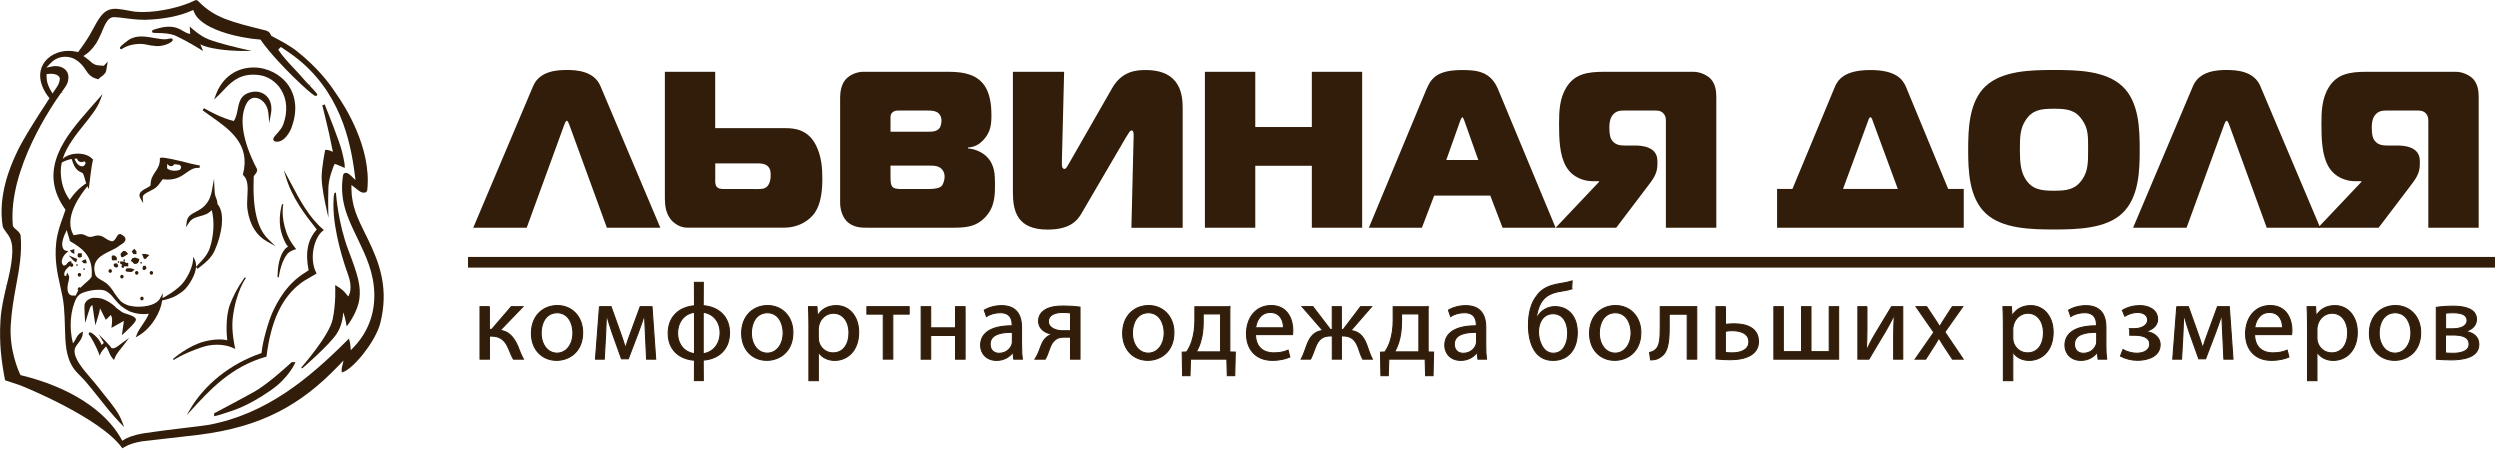 <svg width="469" height="85" viewBox="0 0 469 85" fill="none" xmlns="http://www.w3.org/2000/svg">
<g clip-path="url(#clip0_1_12)">
<path d="M100.02 16.14C101.23 13.3 104.53 13.13 106.33 13.13C108.13 13.13 111.43 13.3 112.64 16.14L123.88 42.72H113.85L106.79 23.37C106.71 23.2 106.54 22.66 106.33 22.66C106.12 22.66 105.95 23.2 105.87 23.37L98.81 42.72H88.78L100.02 16.14Z" fill="#311D09"/>
<path d="M134.17 13.47V24.04H147.29C149 24.04 151.64 24.25 153.14 27.38C154.1 29.39 154.27 31.43 154.27 33.52C154.27 35.61 154.06 38.11 152.89 39.87C152.1 41.04 150.17 42.71 147.04 42.71H128.91C127.66 42.71 126.57 42 125.94 41.29C124.9 40.08 124.73 38.53 124.73 37.2V13.47H134.18H134.17ZM134.17 33.7C134.17 34.12 134.17 34.66 134.42 35C134.76 35.46 135.42 35.46 135.97 35.46H140.86C142.32 35.46 143.07 35.54 143.62 35.21C144.08 34.96 144.58 34.25 144.58 32.87C144.58 32.12 144.5 31.24 143.45 30.82C142.87 30.61 142.16 30.65 141.03 30.65H134.18V33.7H134.17Z" fill="#311D09"/>
<path d="M157.62 18.19C157.62 16.81 158 15.64 158.62 14.93C159.33 14.09 160.67 13.47 161.92 13.47H177.8C179.89 13.47 182.48 13.64 184.15 15.39C185.78 17.06 185.99 19.74 185.99 21.66C185.99 23.25 185.87 24.75 184.53 26.21C183.69 27.13 182.82 27.59 181.6 27.67V27.84C183.11 27.97 184.32 28.64 185.07 29.35C186.61 30.86 186.66 32.73 186.66 34.53C186.66 36.33 186.7 38.75 184.9 40.67C183.02 42.72 180.85 42.72 178.34 42.72H163.05C161.75 42.72 160 42.8 158.7 41.34C157.99 40.51 157.61 39.21 157.61 38.08V18.19H157.62ZM174.08 24.71C174.87 24.71 175.83 24.71 176.33 23.92C176.54 23.54 176.62 22.96 176.62 22.58C176.62 22.04 176.41 21.62 176.16 21.33C175.58 20.74 174.65 20.74 174.03 20.74H168.64C168.18 20.74 167.8 20.74 167.43 21.08C167.01 21.45 167.06 21.87 167.06 22.33V24.71H174.08ZM167.06 33.28C167.06 34.28 167.18 34.78 167.4 35.04C167.77 35.46 168.69 35.46 169.15 35.46H174.16C175.96 35.46 176.5 35.08 176.67 34.87C176.96 34.54 177.21 33.74 177.21 33.16C177.21 32.7 177.08 32.24 176.83 31.91C176.21 31.07 175.2 31.07 174.41 31.07H167.06V33.28Z" fill="#311D09"/>
<path d="M212.25 42.72L212.67 25.55C212.67 25.01 212.67 24.47 212.25 24.47C212 24.47 211.75 24.93 211.16 25.89L202.85 40.1C202.06 41.48 200.59 43.07 196.54 43.07C190.77 43.07 190.02 39.56 190.02 36.05V13.47H199.63L199.21 30.23V30.69C199.21 31.07 199.21 31.69 199.71 31.69C199.96 31.69 200.17 31.32 200.55 30.65L208.62 16.57C210.46 13.31 213.21 13.14 214.93 13.14C221.62 13.14 221.87 17.99 221.87 20.37V42.73H212.26L212.25 42.72Z" fill="#311D09"/>
<path d="M255.54 42.72H246.1V31.1H235.49V42.72H226.04V13.47H235.49V23.83H246.1V13.47H255.54V42.72Z" fill="#311D09"/>
<path d="M267.63 16.69C268.55 14.52 269.8 13.14 274.32 13.14C277.12 13.14 279.63 13.43 281.01 16.69L291.83 42.72H281.88L279.58 36.7H269.05L266.75 42.72H256.8L267.62 16.69H267.63ZM271.31 30.02H277.33L274.7 22.62C274.62 22.41 274.45 21.99 274.33 21.99C274.21 21.99 274.04 22.41 273.95 22.62L271.32 30.02H271.31Z" fill="#311D09"/>
<path d="M312.52 42.72V22.66C312.52 22.24 312.48 21.66 311.98 21.2C311.56 20.78 311.06 20.74 310.52 20.74H304.59C303.88 20.74 303.13 20.82 302.5 21.62C302 22.29 301.91 23.21 301.91 23.92C301.91 25.34 302.16 25.92 302.24 26.05C302.83 27.18 303.91 27.3 304.75 27.3H306.67C307.76 27.3 310.93 27.39 310.93 30.19V30.86C310.93 32.61 310.05 33.7 309.13 34.91L303.2 42.72H291.84L299.99 34.11V33.99H298.74C297.32 33.99 295.02 33.41 293.77 31.19C292.56 29.06 292.48 26.01 292.48 23.25C292.48 20.87 292.56 18.44 293.9 16.31C295.45 13.89 297.74 13.47 300.92 13.47H317.72C318.81 13.47 320.19 14.01 320.94 14.81C321.86 15.81 321.98 17.19 321.98 18.23V42.72H312.54H312.52Z" fill="#311D09"/>
<path d="M344.16 16.44C344.75 14.98 345.96 13.14 350.89 13.14C355.82 13.14 357.03 14.98 357.62 16.44L365.48 35.45H368.4V42.72H333.38V35.45H336.26L344.16 16.44ZM345.75 35.45H356.03L351.35 22.75C351.27 22.5 351.14 22 350.89 22C350.64 22 350.51 22.5 350.43 22.75L345.75 35.45Z" fill="#311D09"/>
<path d="M398.11 16.14C401.29 19.07 401.41 24.16 401.41 28.09C401.41 32.02 401.28 37.07 398.11 40.04C395.02 42.92 389.67 43.05 385.32 43.05C380.97 43.05 375.62 42.92 372.53 40.04C369.35 37.07 369.23 31.93 369.23 28.09C369.23 24.25 369.36 19.06 372.53 16.14C375.66 13.26 380.89 13.13 385.32 13.13C389.75 13.13 394.97 13.25 398.11 16.14ZM380.02 33.65C381.27 35.57 382.94 35.78 385.33 35.78C387.72 35.78 389.34 35.57 390.64 33.65C391.73 32.06 391.73 30.43 391.73 28.09C391.73 25.54 391.77 24.16 390.64 22.53C389.35 20.61 387.8 20.4 385.33 20.4C382.86 20.4 381.28 20.61 380.02 22.53C378.98 24.08 378.93 25.67 378.93 28.09C378.93 30.39 379.06 32.18 380.02 33.65Z" fill="#311D09"/>
<path d="M411.41 16.14C412.62 13.3 415.92 13.13 417.72 13.13C419.52 13.13 422.82 13.3 424.03 16.14L435.27 42.72H425.24L418.18 23.37C418.1 23.2 417.93 22.66 417.72 22.66C417.51 22.66 417.34 23.2 417.26 23.37L410.2 42.72H400.17L411.41 16.14Z" fill="#311D09"/>
<path d="M455.55 42.72V22.66C455.55 22.24 455.51 21.66 455.01 21.2C454.59 20.78 454.09 20.74 453.55 20.74H447.62C446.91 20.74 446.16 20.82 445.53 21.62C445.03 22.29 444.94 23.21 444.94 23.92C444.94 25.34 445.19 25.92 445.27 26.05C445.86 27.18 446.94 27.3 447.78 27.3H449.7C450.79 27.3 453.96 27.39 453.96 30.19V30.86C453.96 32.61 453.08 33.7 452.16 34.91L446.23 42.72H434.86L443.01 34.11V33.99H441.76C440.34 33.99 438.04 33.41 436.79 31.19C435.58 29.06 435.5 26.01 435.5 23.25C435.5 20.87 435.58 18.44 436.92 16.31C438.46 13.89 440.76 13.47 443.94 13.47H460.74C461.83 13.47 463.21 14.01 463.96 14.81C464.88 15.81 465 17.19 465 18.23V42.72H455.56H455.55Z" fill="#311D09"/>
<path d="M91.81 57.53V61.8H92.24L95.92 57.53H98.1L93.83 61.97C95.42 62.16 96.37 63.21 97.15 64.98C97.41 65.63 97.74 66.59 98.19 67.38H96.32C96.06 66.95 95.73 66.18 95.4 65.37C94.73 63.78 93.81 63.05 92.17 63.05H91.82V67.38H90.05V57.53H91.82H91.81Z" fill="#311D09" stroke="#311D09" stroke-width="0.2"/>
<path d="M109.31 62.37C109.31 66.01 106.77 67.6 104.41 67.6C101.76 67.6 99.69 65.65 99.69 62.53C99.69 59.26 101.87 57.32 104.57 57.32C107.27 57.32 109.31 59.38 109.31 62.37ZM101.52 62.47C101.52 64.63 102.74 66.25 104.49 66.25C106.24 66.25 107.48 64.64 107.48 62.43C107.48 60.76 106.65 58.67 104.53 58.67C102.41 58.67 101.52 60.62 101.52 62.47Z" fill="#311D09" stroke="#311D09" stroke-width="0.2"/>
<path d="M112.44 57.53H114.64L116.41 62.49C116.68 63.22 117.08 64.42 117.31 65.2H117.35C117.57 64.45 118.12 62.9 118.53 61.82L120.1 57.53H122.32L123.01 67.38H121.3L121.08 62.68C121.04 61.6 120.96 60.36 120.92 59.16H120.86C120.6 60.05 120.31 60.83 119.76 62.35L117.87 67.31H116.59L114.84 62.43C114.51 61.51 114.09 60.09 113.84 59.18H113.76C113.72 60.34 113.68 61.64 113.62 62.72L113.36 67.38H111.71L112.46 57.53H112.44Z" fill="#311D09" stroke="#311D09" stroke-width="0.2"/>
<path d="M131.94 52.97L131.92 57.34C134.79 57.56 136.86 59.38 136.86 62.43C136.86 65.66 134.68 67.37 131.92 67.56L131.94 71.4H130.27L130.29 67.58C127.44 67.39 125.35 65.61 125.35 62.53C125.35 59.3 127.53 57.59 130.29 57.36L130.27 52.96H131.94V52.97ZM130.29 58.59C128.32 58.83 127.12 60.46 127.12 62.5C127.12 64.54 128.34 66.1 130.29 66.35V58.6V58.59ZM131.92 66.36C133.89 66.07 135.09 64.45 135.09 62.43C135.09 60.41 133.89 58.85 131.92 58.58V66.35V66.36Z" fill="#311D09" stroke="#311D09" stroke-width="0.2"/>
<path d="M148.75 62.37C148.75 66.01 146.21 67.6 143.85 67.6C141.2 67.6 139.13 65.65 139.13 62.53C139.13 59.26 141.31 57.32 144.01 57.32C146.71 57.32 148.75 59.38 148.75 62.37ZM140.96 62.47C140.96 64.63 142.18 66.25 143.93 66.25C145.68 66.25 146.92 64.64 146.92 62.43C146.92 60.76 146.09 58.67 143.97 58.67C141.85 58.67 140.96 60.62 140.96 62.47Z" fill="#311D09" stroke="#311D09" stroke-width="0.2"/>
<path d="M151.75 60.75C151.75 59.49 151.71 58.47 151.67 57.53H153.26L153.36 59.22H153.4C154.11 58.02 155.29 57.33 156.9 57.33C159.3 57.33 161.09 59.34 161.09 62.32C161.09 65.86 158.91 67.61 156.59 67.61C155.29 67.61 154.15 67.04 153.56 66.06H153.52V71.41H151.75V60.75ZM153.52 63.37C153.52 63.64 153.54 63.88 153.6 64.11C153.92 65.35 155 66.2 156.28 66.2C158.17 66.2 159.27 64.65 159.27 62.4C159.27 60.45 158.23 58.76 156.34 58.76C155.12 58.76 153.96 59.62 153.63 60.96C153.57 61.18 153.51 61.45 153.51 61.67V63.38L153.52 63.37Z" fill="#311D09" stroke="#311D09" stroke-width="0.2"/>
<path d="M170.56 57.53V58.93H167.49V67.37H165.7V58.93H162.63V57.53H170.56Z" fill="#311D09" stroke="#311D09" stroke-width="0.2"/>
<path d="M174.6 57.53V61.5H179.26V57.53H181.05V67.38H179.26V62.93H174.6V67.38H172.81V57.53H174.6Z" fill="#311D09" stroke="#311D09" stroke-width="0.2"/>
<path d="M191.65 65.02C191.65 65.87 191.69 66.71 191.79 67.38H190.18L190.04 66.14H189.98C189.43 66.91 188.37 67.61 186.97 67.61C184.97 67.61 183.96 66.2 183.96 64.78C183.96 62.4 186.08 61.1 189.88 61.12V60.92C189.88 60.12 189.66 58.64 187.64 58.66C186.71 58.66 185.75 58.92 185.06 59.39L184.65 58.19C185.47 57.68 186.67 57.34 187.9 57.34C190.91 57.34 191.64 59.4 191.64 61.35V65.03L191.65 65.02ZM189.92 62.35C187.97 62.31 185.75 62.65 185.75 64.57C185.75 65.75 186.52 66.28 187.42 66.28C188.72 66.28 189.55 65.47 189.84 64.63C189.9 64.43 189.92 64.22 189.92 64.06V62.35Z" fill="#311D09" stroke="#311D09" stroke-width="0.2"/>
<path d="M202.6 67.38H200.83V63.25H199.51C198.76 63.25 198.25 63.46 197.88 63.82C197.13 64.41 196.86 65.61 196.48 66.56C196.36 66.87 196.21 67.13 196.07 67.38H194.16C194.38 67.05 194.59 66.69 194.77 66.26C195.2 65.3 195.44 64.02 196.32 63.29C196.63 63.03 196.99 62.82 197.44 62.72V62.68C196.16 62.54 194.84 61.75 194.84 60.22C194.84 59.2 195.39 58.51 196.14 58.08C196.96 57.59 198.15 57.41 199.46 57.41C200.62 57.41 201.76 57.49 202.61 57.61V67.38H202.6ZM200.83 58.71C200.38 58.65 199.97 58.61 199.34 58.61C198.14 58.61 196.68 58.96 196.68 60.32C196.68 61.58 198.25 62.05 199.3 62.05H200.83V58.71Z" fill="#311D09" stroke="#311D09" stroke-width="0.2"/>
<path d="M220.23 62.37C220.23 66.01 217.69 67.6 215.33 67.6C212.68 67.6 210.61 65.65 210.61 62.53C210.61 59.26 212.79 57.32 215.49 57.32C218.19 57.32 220.23 59.38 220.23 62.37ZM212.44 62.47C212.44 64.63 213.66 66.25 215.41 66.25C217.16 66.25 218.4 64.64 218.4 62.43C218.4 60.76 217.57 58.67 215.45 58.67C213.33 58.67 212.44 60.62 212.44 62.47Z" fill="#311D09" stroke="#311D09" stroke-width="0.2"/>
<path d="M230.72 57.53V66.03L231.74 66.05L231.64 70.48H230.24L230.16 67.37H223.34L223.24 70.48H221.86L221.78 66.07L222.61 66.03C223.04 65.4 223.36 64.73 223.59 64.02C223.98 62.8 224.16 61.48 224.16 60.1V57.54H230.73L230.72 57.53ZM225.72 60.5C225.72 61.82 225.56 63.08 225.21 64.18C225.01 64.85 224.74 65.46 224.44 66.01H228.98V58.89H225.72V60.5Z" fill="#311D09" stroke="#311D09" stroke-width="0.2"/>
<path d="M235.53 62.78C235.57 65.2 237.1 66.2 238.91 66.2C240.19 66.2 240.99 65.98 241.64 65.69L241.97 66.97C241.34 67.26 240.24 67.6 238.68 67.6C235.65 67.6 233.84 65.59 233.84 62.61C233.84 59.63 235.59 57.32 238.46 57.32C241.69 57.32 242.53 60.13 242.53 61.94C242.53 62.31 242.51 62.57 242.47 62.77H235.55L235.53 62.78ZM240.78 61.5C240.8 60.38 240.31 58.61 238.3 58.61C236.47 58.61 235.7 60.26 235.55 61.5H240.78Z" fill="#311D09" stroke="#311D09" stroke-width="0.2"/>
<path d="M246.3 57.53L249.58 61.82H249.93V57.53H251.64V61.82H251.99L255.25 57.53H257.31L253.42 62.01C254.91 62.17 255.78 63.05 256.37 64.61C256.72 65.57 257.04 66.61 257.45 67.38H255.66C255.33 66.79 255.05 65.97 254.77 65.12C254.16 63.51 253.24 63.02 251.96 63.02H251.65V67.37H249.94V63.02H249.63C248.23 63.02 247.39 63.53 246.78 65.13C246.45 65.99 246.19 66.76 245.86 67.37H244.11C244.54 66.58 244.86 65.54 245.21 64.62C245.82 63.04 246.67 62.16 248.16 62L244.27 57.52H246.3V57.53Z" fill="#311D09" stroke="#311D09" stroke-width="0.2"/>
<path d="M267.92 57.53V66.03L268.94 66.05L268.84 70.48H267.44L267.36 67.37H260.54L260.44 70.48H259.06L258.98 66.07L259.81 66.03C260.24 65.4 260.56 64.73 260.79 64.02C261.18 62.8 261.36 61.48 261.36 60.1V57.54H267.93L267.92 57.53ZM262.92 60.5C262.92 61.82 262.76 63.08 262.41 64.18C262.21 64.85 261.94 65.46 261.64 66.01H266.18V58.89H262.93V60.5H262.92Z" fill="#311D09" stroke="#311D09" stroke-width="0.2"/>
<path d="M278.73 65.02C278.73 65.87 278.77 66.71 278.87 67.38H277.26L277.12 66.14H277.06C276.51 66.91 275.45 67.61 274.05 67.61C272.05 67.61 271.04 66.2 271.04 64.78C271.04 62.4 273.16 61.1 276.96 61.12V60.92C276.96 60.12 276.74 58.64 274.72 58.66C273.79 58.66 272.83 58.92 272.14 59.39L271.73 58.19C272.54 57.68 273.75 57.34 274.98 57.34C277.99 57.34 278.73 59.4 278.73 61.35V65.03V65.02ZM277 62.35C275.05 62.31 272.83 62.65 272.83 64.57C272.83 65.75 273.6 66.28 274.5 66.28C275.8 66.28 276.64 65.47 276.92 64.63C276.98 64.43 277 64.22 277 64.06V62.35Z" fill="#311D09" stroke="#311D09" stroke-width="0.2"/>
<path d="M294.87 54.19C294.38 54.37 293.46 54.54 292.81 54.64C291.23 54.88 290.04 55.41 289.29 56.49C288.66 57.37 288.31 58.69 288.21 59.74H288.27C288.92 58.3 290.31 57.52 291.71 57.52C294.13 57.52 295.9 59.25 295.9 62.38C295.9 65.51 294.23 67.61 291.34 67.61C287.88 67.61 286.74 64.28 286.74 61C286.74 58.76 287.21 56.91 288.26 55.55C289.2 54.17 290.56 53.56 292.49 53.23C293.31 53.09 294.26 52.93 294.93 52.7L294.85 54.18L294.87 54.19ZM291.35 58.85C290.29 58.85 289.54 59.4 289.11 60.19C288.78 60.78 288.62 61.49 288.62 62.28C288.62 63.91 289.43 66.27 291.39 66.27C293.35 66.27 294.1 64.34 294.1 62.51C294.1 60.92 293.47 58.85 291.35 58.85Z" fill="#311D09" stroke="#311D09" stroke-width="0.2"/>
<path d="M307.82 62.37C307.82 66.01 305.28 67.6 302.92 67.6C300.27 67.6 298.2 65.65 298.2 62.53C298.2 59.26 300.38 57.32 303.08 57.32C305.78 57.32 307.82 59.38 307.82 62.37ZM300.03 62.47C300.03 64.63 301.25 66.25 303 66.25C304.75 66.25 305.99 64.64 305.99 62.43C305.99 60.76 305.16 58.67 303.04 58.67C300.92 58.67 300.03 60.62 300.03 62.47Z" fill="#311D09" stroke="#311D09" stroke-width="0.2"/>
<path d="M318.31 57.53V67.38H316.52V58.94H313.14V61.46C313.14 64.23 312.88 66.08 311.6 66.91C311.11 67.3 310.56 67.52 309.65 67.52L309.46 66.12C309.81 66.06 310.19 65.91 310.44 65.71C311.36 65.04 311.46 63.65 311.46 61.46V57.53H318.31Z" fill="#311D09" stroke="#311D09" stroke-width="0.2"/>
<path d="M323.7 57.53V60.85C324.13 60.79 324.8 60.75 325.33 60.75C327.55 60.75 329.89 61.46 329.89 64.08C329.89 65.1 329.48 65.81 328.85 66.34C327.77 67.25 326 67.48 324.56 67.48C323.59 67.48 322.67 67.42 321.92 67.34V57.53H323.71H323.7ZM323.68 66.12C324.05 66.18 324.43 66.2 325.02 66.2C326.34 66.2 328.09 65.75 328.09 64.13C328.09 62.42 326.3 62.03 324.96 62.03C324.49 62.03 324.11 62.07 323.68 62.15V66.12Z" fill="#311D09" stroke="#311D09" stroke-width="0.2"/>
<path d="M334.55 57.53V65.97H337.97V57.53H339.74V65.97H343.16V57.53H344.93V67.38H332.78V57.53H334.55Z" fill="#311D09" stroke="#311D09" stroke-width="0.2"/>
<path d="M350.24 57.53V61.68C350.24 63.23 350.2 64.22 350.12 65.63L350.18 65.65C350.79 64.45 351.11 63.76 351.79 62.62L354.86 57.53H356.96V67.38H355.25V63.21C355.25 61.6 355.29 60.77 355.37 59.16H355.33C354.68 60.44 354.27 61.24 353.68 62.23C352.74 63.76 351.64 65.65 350.61 67.38H348.54V57.53H350.25H350.24Z" fill="#311D09" stroke="#311D09" stroke-width="0.2"/>
<path d="M361.44 57.53L362.84 59.65C363.23 60.2 363.53 60.69 363.86 61.24H363.9C364.23 60.67 364.55 60.16 364.9 59.63L366.26 57.53H368.21L364.85 62.29L368.29 67.38H366.28L364.82 65.16C364.43 64.59 364.11 64.04 363.76 63.45H363.72C363.39 64.04 363.07 64.57 362.68 65.16L361.26 67.38H359.29L362.79 62.35L359.45 57.53H361.44Z" fill="#311D09" stroke="#311D09" stroke-width="0.2"/>
<path d="M375.83 60.75C375.83 59.49 375.79 58.47 375.75 57.53H377.34L377.44 59.22H377.48C378.19 58.02 379.37 57.33 380.98 57.33C383.38 57.33 385.17 59.34 385.17 62.32C385.17 65.86 382.99 67.61 380.67 67.61C379.37 67.61 378.23 67.04 377.64 66.06H377.6V71.41H375.83V60.75ZM377.6 63.37C377.6 63.64 377.62 63.88 377.68 64.11C378.01 65.35 379.08 66.2 380.37 66.2C382.26 66.2 383.36 64.65 383.36 62.4C383.36 60.45 382.32 58.76 380.43 58.76C379.21 58.76 378.05 59.62 377.72 60.96C377.66 61.18 377.6 61.45 377.6 61.67V63.38V63.37Z" fill="#311D09" stroke="#311D09" stroke-width="0.2"/>
<path d="M395.07 65.02C395.07 65.87 395.11 66.71 395.21 67.38H393.6L393.46 66.14H393.4C392.85 66.91 391.79 67.61 390.39 67.61C388.39 67.61 387.38 66.2 387.38 64.78C387.38 62.4 389.5 61.1 393.3 61.12V60.92C393.3 60.12 393.08 58.64 391.06 58.66C390.13 58.66 389.17 58.92 388.48 59.39L388.07 58.19C388.89 57.68 390.09 57.34 391.32 57.34C394.33 57.34 395.07 59.4 395.07 61.35V65.03V65.02ZM393.34 62.35C391.39 62.31 389.17 62.65 389.17 64.57C389.17 65.75 389.94 66.28 390.84 66.28C392.14 66.28 392.97 65.47 393.26 64.63C393.32 64.43 393.34 64.22 393.34 64.06V62.35Z" fill="#311D09" stroke="#311D09" stroke-width="0.2"/>
<path d="M399.52 61.66H400.38C401.88 61.66 402.9 60.97 402.9 60.05C402.9 59.13 402.11 58.61 400.99 58.61C400.2 58.61 399.3 58.9 398.61 59.32L398.16 58.22C399.16 57.61 400.3 57.33 401.43 57.33C402.94 57.33 404.77 58 404.77 59.92C404.77 61.14 403.65 61.93 402.55 62.16V62.2C404.02 62.35 405.24 63.22 405.24 64.66C405.24 66.78 403.06 67.59 400.99 67.59C399.85 67.59 398.67 67.28 397.8 66.8L398.27 65.58C398.98 65.99 399.96 66.27 400.87 66.27C402.35 66.27 403.29 65.56 403.29 64.58C403.29 63.26 401.91 62.89 400.42 62.89H399.55L399.53 61.67L399.52 61.66Z" fill="#311D09" stroke="#311D09" stroke-width="0.2"/>
<path d="M408.34 57.53H410.54L412.31 62.49C412.57 63.22 412.98 64.42 413.21 65.2H413.25C413.47 64.45 414.02 62.9 414.43 61.82L416 57.53H418.22L418.91 67.38H417.2L416.98 62.68C416.94 61.6 416.86 60.36 416.82 59.16H416.76C416.5 60.05 416.21 60.83 415.66 62.35L413.77 67.31H412.49L410.74 62.43C410.41 61.51 409.99 60.09 409.74 59.18H409.66C409.62 60.34 409.58 61.64 409.52 62.72L409.26 67.38H407.61L408.36 57.53H408.34Z" fill="#311D09" stroke="#311D09" stroke-width="0.2"/>
<path d="M422.96 62.78C423 65.2 424.53 66.2 426.34 66.2C427.62 66.2 428.42 65.98 429.07 65.69L429.4 66.97C428.77 67.26 427.67 67.6 426.11 67.6C423.08 67.6 421.27 65.59 421.27 62.61C421.27 59.63 423.02 57.32 425.89 57.32C429.13 57.32 429.96 60.13 429.96 61.94C429.96 62.31 429.94 62.57 429.9 62.77H422.98L422.96 62.78ZM428.21 61.5C428.23 60.38 427.74 58.61 425.73 58.61C423.9 58.61 423.13 60.26 422.99 61.5H428.22H428.21Z" fill="#311D09" stroke="#311D09" stroke-width="0.2"/>
<path d="M432.89 60.75C432.89 59.49 432.85 58.47 432.81 57.53H434.4L434.5 59.22H434.54C435.25 58.02 436.43 57.33 438.04 57.33C440.44 57.33 442.23 59.34 442.23 62.32C442.23 65.86 440.05 67.61 437.73 67.61C436.43 67.61 435.29 67.04 434.7 66.06H434.66V71.41H432.89V60.75ZM434.66 63.37C434.66 63.64 434.68 63.88 434.74 64.11C435.07 65.35 436.14 66.2 437.43 66.2C439.32 66.2 440.42 64.65 440.42 62.4C440.42 60.45 439.38 58.76 437.49 58.76C436.27 58.76 435.11 59.62 434.78 60.96C434.72 61.18 434.66 61.45 434.66 61.67V63.38V63.37Z" fill="#311D09" stroke="#311D09" stroke-width="0.2"/>
<path d="M454.12 62.37C454.12 66.01 451.58 67.6 449.22 67.6C446.57 67.6 444.5 65.65 444.5 62.53C444.5 59.26 446.68 57.32 449.38 57.32C452.08 57.32 454.12 59.38 454.12 62.37ZM446.33 62.47C446.33 64.63 447.55 66.25 449.3 66.25C451.05 66.25 452.29 64.64 452.29 62.43C452.29 60.76 451.46 58.67 449.34 58.67C447.22 58.67 446.33 60.62 446.33 62.47Z" fill="#311D09" stroke="#311D09" stroke-width="0.2"/>
<path d="M457.06 57.66C457.77 57.54 459.05 57.44 460.19 57.44C461.86 57.44 464.59 57.73 464.59 59.9C464.59 61.12 463.65 61.89 462.53 62.14V62.18C463.98 62.38 465.03 63.18 465.03 64.6C465.03 67.18 461.77 67.51 459.84 67.51C458.74 67.51 457.58 67.43 457.05 67.39V57.67L457.06 57.66ZM458.77 66.22C459.28 66.26 459.64 66.28 460.19 66.28C461.41 66.28 463.2 66.02 463.2 64.57C463.2 63.12 461.76 62.84 460.07 62.84H458.77V66.22ZM458.79 61.68H460.13C461.45 61.68 462.82 61.29 462.82 60.11C462.82 59.14 461.96 58.67 460.17 58.67C459.56 58.67 459.19 58.71 458.79 58.75V61.68Z" fill="#311D09" stroke="#311D09" stroke-width="0.2"/>
<path d="M87.8 49.2H468.06" stroke="#311D09" stroke-width="2"/>
<path d="M23.31 49.97C23.31 50.13 23.19 50.26 23.05 50.26C22.91 50.26 22.79 50.13 22.79 49.97C22.79 49.81 22.91 49.68 23.05 49.68C23.19 49.68 23.31 49.81 23.31 49.97Z" fill="#311D09"/>
<path d="M26.62 49.31C26.62 49.4 26.55 49.47 26.47 49.47C26.39 49.47 26.32 49.4 26.32 49.31C26.32 49.22 26.39 49.14 26.47 49.14C26.55 49.14 26.62 49.21 26.62 49.31Z" fill="#311D09"/>
<path d="M22.38 49.15C22.38 49.24 22.31 49.32 22.23 49.32C22.15 49.32 22.08 49.25 22.08 49.15C22.08 49.05 22.15 48.99 22.23 48.99C22.31 48.99 22.38 49.06 22.38 49.15Z" fill="#311D09"/>
<path d="M23.46 47.84C23.46 47.93 23.39 48.01 23.31 48.01C23.23 48.01 23.16 47.94 23.16 47.84C23.16 47.74 23.23 47.67 23.31 47.67C23.39 47.67 23.46 47.74 23.46 47.84Z" fill="#311D09"/>
<path d="M23.46 48.82C23.46 48.91 23.39 48.99 23.31 48.99C23.23 48.99 23.16 48.92 23.16 48.82C23.16 48.72 23.23 48.65 23.31 48.65C23.39 48.65 23.46 48.72 23.46 48.82Z" fill="#311D09"/>
<path d="M14.59 49.72C14.59 49.81 14.52 49.88 14.44 49.88C14.36 49.88 14.29 49.81 14.29 49.72C14.29 49.63 14.36 49.55 14.44 49.55C14.52 49.55 14.59 49.62 14.59 49.72Z" fill="#311D09"/>
<path d="M15.93 50.49C15.93 50.58 15.86 50.66 15.78 50.66C15.7 50.66 15.63 50.59 15.63 50.49C15.63 50.39 15.7 50.33 15.78 50.33C15.86 50.33 15.93 50.4 15.93 50.49Z" fill="#311D09"/>
<path d="M25.97 51.19C25.97 51.38 25.82 51.54 25.65 51.54C25.48 51.54 25.33 51.38 25.33 51.19C25.33 51 25.47 50.84 25.65 50.84C25.83 50.84 25.97 51 25.97 51.19Z" fill="#311D09"/>
<path d="M28.72 51.19C28.72 51.38 28.58 51.54 28.4 51.54C28.22 51.54 28.08 51.38 28.08 51.19C28.08 51 28.22 50.84 28.4 50.84C28.58 50.84 28.72 51 28.72 51.19Z" fill="#311D09"/>
<path d="M26.95 56C26.95 56.19 26.81 56.35 26.63 56.35C26.45 56.35 26.31 56.19 26.31 56C26.31 55.81 26.45 55.65 26.63 55.65C26.81 55.65 26.95 55.81 26.95 56Z" fill="#311D09"/>
<path d="M13.75 49.72C13.75 49.91 13.61 50.07 13.43 50.07C13.25 50.07 13.11 49.91 13.11 49.72C13.11 49.53 13.25 49.37 13.43 49.37C13.61 49.37 13.75 49.53 13.75 49.72Z" fill="#311D09"/>
<path d="M15.22 51.55C15.22 51.74 15.08 51.9 14.9 51.9C14.72 51.9 14.58 51.74 14.58 51.55C14.58 51.36 14.73 51.2 14.9 51.2C15.07 51.2 15.22 51.36 15.22 51.55Z" fill="#311D09"/>
<path d="M15.22 54.24C15.22 54.43 15.08 54.59 14.9 54.59C14.72 54.59 14.58 54.43 14.58 54.24C14.58 54.05 14.73 53.89 14.9 53.89C15.07 53.89 15.22 54.05 15.22 54.24Z" fill="#311D09"/>
<path d="M21 50.84C21 51.03 20.86 51.19 20.68 51.19C20.5 51.19 20.36 51.03 20.36 50.84C20.36 50.65 20.5 50.49 20.68 50.49C20.86 50.49 21 50.65 21 50.84Z" fill="#311D09"/>
<path d="M23.19 51.9C23.19 52.09 23.04 52.25 22.87 52.25C22.7 52.25 22.55 52.09 22.55 51.9C22.55 51.71 22.7 51.55 22.87 51.55C23.04 51.55 23.19 51.71 23.19 51.9Z" fill="#311D09"/>
<path d="M40.53 17.69L40.16 18.67L40.93 17.95C41.23 17.67 41.52 17.36 41.83 17.03L41.85 17.01C43.17 15.6 44.66 14.01 47.51 14.01C47.87 14.01 48.25 14.04 48.64 14.09C50.3 14.31 51.84 15.35 52.76 16.87C53.86 18.69 54 20.99 53.14 23.35C52.9 24.02 52.36 24.61 51.93 25.1C51.47 25.61 51.17 25.94 51.29 26.26C51.39 26.53 51.72 26.57 51.84 26.58C51.9 26.58 51.96 26.58 52.01 26.58C53.36 26.58 54.37 24.82 54.71 23.89C55.8 20.94 55.58 18.13 54.08 15.98C52.65 13.93 50.15 12.66 47.56 12.66C44.34 12.66 41.72 14.54 40.53 17.68V17.69Z" fill="#311D09"/>
<path d="M28.13 35.84C28.57 35.62 29.02 35.39 29.34 35.1C29.65 34.83 29.89 34.48 30.13 34.15C30.25 33.98 30.38 33.79 30.53 33.62C30.86 33.66 31.18 33.69 31.48 33.69C33.16 33.69 34.12 33 34.97 32.4C35.66 31.91 36.25 31.49 37.11 31.49C37.18 31.49 37.25 31.49 37.32 31.49H37.44L37.49 31.02H37.37C37 30.97 36.44 30.84 35.89 30.72C35.89 30.72 34.59 30.38 33.94 30.23C33.82 30.2 33.67 30.17 33.49 30.13L33.4 30.11C32.63 29.94 31.45 29.67 30.94 29.61C30.69 29.58 30.49 29.57 30.36 29.57C30.27 29.57 30.13 29.57 30.03 29.66L29.99 29.7V29.76C30.04 30.78 29.63 31.53 29.17 32.19C28.71 32.86 28.23 33.56 28.24 34.79C28.07 34.98 27.75 35.15 27.43 35.32C26.9 35.6 26.35 35.9 26.2 36.39C26.13 36.63 26.17 36.89 26.32 37.16L26.86 38.12L26.78 37.02C26.75 36.54 27.42 36.2 28.13 35.84ZM33.75 31.85C33.47 31.97 33.12 32.03 32.76 32.03C32.14 32.03 31.6 31.85 31.34 31.56C31.36 31.41 31.36 31.24 31.36 31.08C31.36 30.98 31.36 30.84 31.37 30.71C31.55 31 31.83 31.18 32.11 31.18C32.21 31.18 32.51 31.15 32.69 30.8L33.71 30.93C33.86 31.05 33.95 31.18 33.97 31.31C33.99 31.47 33.92 31.65 33.74 31.85H33.75Z" fill="#311D09"/>
<path d="M47.82 18.34C48.91 18.34 50.19 19.45 50.35 21.24L50.52 23.1L50.84 21.26C51.05 20.05 50.82 18.96 50.18 18.21C49.63 17.56 48.82 17.19 47.91 17.19C47.4 17.19 46.89 17.3 46.38 17.52C45.06 18.09 44.82 19.35 44.58 20.57C44.43 21.33 44.28 22.12 43.85 22.7C41.66 22.18 39.29 20.89 38.37 20.35L38.27 20.29L38.01 20.69L38.1 20.76C38.58 21.12 39.09 21.48 39.59 21.83C43.08 24.28 47.03 27.06 45.59 32.64L45.55 32.78L45.65 32.88C46.58 33.76 46.5 35.25 46.41 36.83C46.36 37.71 46.31 38.62 46.45 39.46C46.89 42.22 48.1 44.18 50.04 45.27L51.7 46.2L50.33 44.88C48.25 42.87 47.38 39.21 47.59 33.35V33.34C47.57 33.04 47.69 32.91 47.85 32.72C48.02 32.52 48.24 32.28 48.24 31.84V31.82L48.22 31.73C46.93 29.29 44.16 23.23 46.27 19.38C46.64 18.71 47.19 18.34 47.83 18.34H47.82Z" fill="#311D09"/>
<path d="M53.76 32.86L53.25 31.91L53.55 32.95C54.74 37.1 57.22 40.26 59.42 43.05C58.19 44.47 57.07 46.5 57.9 50.7C57.77 50.8 57.58 50.92 57.35 51.07C56.08 51.87 53.43 53.54 51.13 58.57C50.4 60.16 49.21 64.19 49.07 66.23C43.24 68.22 38.32 72.13 35.54 76.99L35.02 77.9L35.73 77.12C39.29 73.21 43.32 68.78 49.92 66.92L50 66.9V66.83C50.83 60.27 52.81 55.96 56.25 53.26C56.89 52.76 57.36 52.49 58.01 52.12C58.37 51.91 58.78 51.68 59.31 51.36L59.4 51.3L59.35 51.21C57.95 48.6 58.89 44.5 60.65 43.23L60.76 43.15L60.65 43.06C57.96 40.78 56.22 37.49 54.54 34.31C54.28 33.83 54.03 33.34 53.77 32.86H53.76Z" fill="#311D09"/>
<path d="M19.07 64.74C18.85 64.04 18.32 63.44 18.01 63.13C17.63 62.75 17.11 62.36 16.9 62.35H16.89C16.89 62.35 16.82 62.35 16.77 62.38C16.7 62.42 16.68 62.47 16.66 62.49C16.63 62.54 16.61 62.65 16.7 62.78C17.1 63.24 18.1 65.13 18.49 66.15L18.7 66.73L18.94 66.16C19.02 65.97 19.24 65.72 19.46 65.48C19.62 65.3 19.77 65.13 19.88 64.98L20.12 65.37C20.24 65.57 20.33 65.77 20.41 65.98C20.55 66.34 20.72 66.75 21.12 67.23L21.38 67.55L21.53 67.17C21.75 66.61 22.11 66.12 22.42 65.72L22.74 65.32C22.92 65.11 23.07 64.91 23.22 64.71L24.22 63.38L22.88 64.36C22.76 64.45 22.64 64.54 22.54 64.62C22.13 64.93 21.75 65.23 21.38 65.32C21.27 65.35 21.14 65.34 20.99 65.32C20.94 65.3 20.91 65.29 20.9 65.28C20.71 64.94 19.9 64.11 19.86 64.07L18.52 62.72L19.48 64.32C19.37 64.44 19.23 64.58 19.04 64.74H19.07Z" fill="#311D09"/>
<path d="M22.54 49.44L23.05 49.78C23.16 49.85 23.37 49.97 23.5 49.97C23.52 49.97 23.55 49.97 23.58 49.96C23.58 49.96 23.61 49.96 23.65 49.96C23.71 49.96 23.78 49.96 23.87 49.97L24.06 49.99V49.31H23.6L23.38 49.05H22.54V49.44Z" fill="#311D09"/>
<path d="M25.63 49.48C26.02 49.36 26.11 48.8 26.12 48.73L26.14 48.6L25.37 48.31L24.81 48.45L24.54 48.96L24.9 49.18L25.06 49.41C25.06 49.41 25.16 49.52 25.34 49.52C25.42 49.52 25.52 49.5 25.62 49.47L25.63 49.48Z" fill="#311D09"/>
<path d="M27.3 47.64L26.65 47.63L27 48.56H27.32L28.02 47.85L27.3 47.64Z" fill="#311D09"/>
<path d="M21.89 48.82L21.91 48.68C21.93 48.52 21.93 48.4 21.9 48.33C21.84 48.19 21.65 48.01 21.51 47.95C21.46 47.93 21.36 47.91 21.26 47.91C21.15 47.91 21.07 47.94 21.02 48C20.91 48.12 20.94 48.3 20.97 48.48C20.97 48.51 20.99 48.58 20.99 48.61V48.74C21.05 48.85 21.18 48.85 21.28 48.85C21.39 48.85 21.55 48.85 21.74 48.82H21.88H21.89Z" fill="#311D09"/>
<path d="M25.6 47.67V47.12L25.18 46.67L24.71 47.16L25.02 47.67H25.6Z" fill="#311D09"/>
<path d="M22.93 48.27C22.93 48.27 23.12 48.27 23.88 47.74L24.02 47.64L23.92 47.5C23.81 47.34 23.64 47.15 23.49 47.12C23.38 47.1 23.22 47.08 23.21 47.08H23.12L22.7 47.5C22.65 47.55 22.62 47.63 22.63 47.74C22.63 47.87 22.68 48.12 22.78 48.21L22.85 48.27H22.92H22.93Z" fill="#311D09"/>
<path d="M26.75 50.2C26.75 50.2 26.7 50.36 26.75 50.49C26.82 50.66 27.04 50.67 27.1 50.67H27.12L27.28 50.56C27.34 50.48 27.43 50.38 27.43 50.38L27.5 50.3L27.32 49.86H26.88L26.74 50.21L26.75 50.2Z" fill="#311D09"/>
<path d="M21.5 50.08L21.93 50.22L22.21 49.87L22.15 49.77C22.08 49.65 22.03 49.55 22.02 49.53C22 49.46 21.94 49.39 21.81 49.39C21.68 49.39 21.47 49.47 21.45 49.47L21.32 49.52L21.38 49.97L21.51 50.07L21.5 50.08Z" fill="#311D09"/>
<path d="M23.78 50.96C23.78 50.96 23.93 50.96 24.61 51.03H24.68L25.27 50.58L24.99 50.47C24.86 50.42 24.61 50.33 24.47 50.33C24.47 50.33 24.41 50.33 24.31 50.33C24.17 50.33 23.99 50.33 23.97 50.33H23.94H23.91C23.91 50.33 23.76 50.38 23.71 50.4C23.58 50.46 23.55 50.66 23.57 50.77C23.6 50.9 23.7 50.95 23.78 50.95V50.96Z" fill="#311D09"/>
<path d="M14.93 48.31C15.07 48.31 15.21 48.26 15.25 48.24L15.35 48.2V47.51H14.66L14.62 47.62C14.58 47.72 14.47 48.06 14.66 48.23C14.73 48.29 14.81 48.32 14.92 48.32L14.93 48.31Z" fill="#311D09"/>
<path d="M15.7 49.39H16.27L16.24 49.2C16.23 49.1 16.19 48.85 16.11 48.74L16.02 48.63L15.31 48.98L15.7 49.39Z" fill="#311D09"/>
<path d="M14.48 48.59L12.86 47.91L13.87 48.96L14.29 49.22L14.48 48.59Z" fill="#311D09"/>
<path d="M13.94 47.65V46.74L13.12 46.97L13.42 47.36L13.94 47.65Z" fill="#311D09"/>
<path d="M40.71 64.67C42.64 64.67 43.89 65.34 43.9 65.35L44.14 65.48L44.08 65.21C44.08 65.21 43.38 62.18 43.65 59.78C44.24 54.65 46.11 52.2 46.13 52.17L45.94 52.02C45.94 52.02 44.26 54.18 43.15 57.11C42.23 59.55 42.54 63 42.63 63.84C42.38 63.77 41.89 63.68 41.14 63.68C40.27 63.68 39.31 63.81 38.29 64.08C35.33 64.84 32.47 67.32 32.44 67.35L32.59 67.54C32.59 67.54 34.2 66.39 37.78 65.17C38.75 64.84 39.74 64.67 40.71 64.67Z" fill="#311D09"/>
<path d="M11.97 40.26C11.93 40.37 11.89 40.49 11.84 40.64C11.27 42.22 10.74 43.72 10.55 45.47C10.19 48.73 10.76 51.24 11.3 53.67C11.6 54.98 11.88 56.22 11.99 57.52C12.11 58.89 12.15 60.14 12.18 61.36V61.38C12.26 64.34 12.32 66.9 13.77 69.05C14.12 69.57 14.62 70.08 15.11 70.57L15.14 70.6C15.42 70.88 15.71 71.18 15.96 71.46C16.89 72.54 17.74 73.62 18.57 74.66C19.83 76.26 21.03 77.77 22.47 79.27L23.3 80.14L22.87 79.02C22.26 77.4 21.05 75.91 19.65 74.18C19.23 73.66 18.75 73.07 18.28 72.45C17.91 71.97 17.48 71.47 17.02 70.94C15.54 69.22 13.87 67.28 13.99 65.69C14.03 65.23 14.33 64.82 14.66 64.4C15.04 63.9 15.44 63.38 15.51 62.66L15.56 62.18L15.14 62.43C14.68 62.7 14.44 63.15 14.21 63.59C14.05 63.9 13.89 64.19 13.68 64.4C12.92 61.41 13.2 58.07 14.39 55.83L14.76 55.4C15.21 54.87 17.04 54.36 18.52 54.36C18.83 54.36 19.1 54.38 19.33 54.42C20.01 54.55 20.46 54.98 20.87 55.37C20.89 55.39 20.91 55.41 20.93 55.43L20.97 55.47C21.06 55.59 22.12 56.93 22.72 57.41C23.07 57.69 23.47 57.95 23.9 58.19C24.67 58.66 25.82 58.93 26.96 58.93C27.3 58.93 27.63 58.9 27.91 58.85C27.67 59.52 27.15 60.3 26.68 60.99C26.27 61.6 25.89 62.17 25.71 62.63L25.46 63.29L26.07 62.93C27.52 62.06 28.51 60.77 29.09 59.85C29.81 58.7 30.29 57.43 30.43 56.35L30.87 56.26C30.87 56.26 32.26 55.97 33.19 55.38L33.42 55.23C34.23 54.73 35 54.25 36.03 52.37C36.54 51.43 36.73 50.67 36.77 50.11L37.07 50.42L37.16 50.35C37.26 50.26 37.38 50.17 37.51 50.08L37.55 50.05C38.42 49.38 39.61 48.45 40.25 47.05C40.97 45.49 41.46 43.7 41.61 42.15C41.73 40.92 41.68 39.26 40.8 38.28C40.76 37.69 40.66 37.42 40.54 37.14C40.42 36.85 40.29 36.55 40.25 35.7L40.15 33.54L39.77 35.67C39.28 38.39 37.87 39.13 36.74 39.73C35.92 40.16 35.16 40.57 35.03 41.59L34.9 42.63L35.47 41.75C35.98 40.98 36.72 40.77 37.52 40.56C38.29 40.35 39.09 40.13 39.72 39.41C40.26 41.42 40.13 44.17 39.37 46.49C38.95 47.79 38.01 48.76 37.32 49.47C37.14 49.66 36.96 49.84 36.82 50.01L36.77 50.06C36.81 49.44 36.67 49.08 36.65 49.01L36.28 48.14L36.18 49.08C36.18 49.08 35.97 50.83 34.53 52.82C33.38 54.41 30.74 55.79 30.71 55.8L30.48 55.92L30.56 55L30 56.02C29.38 57.14 27.52 57.54 26 57.54C25.36 57.54 24.71 57.46 24.19 57.33C24.12 57.31 23.74 57.19 23.35 56.99L22.85 56.68C22.79 56.63 22.73 56.58 22.69 56.54C22.38 56.23 21.99 55.74 21.61 55.19C21.43 54.89 20.82 53.91 20.2 53.35C19.86 53.04 19.46 52.81 19.08 52.59C18.51 52.26 18.02 51.98 17.88 51.51C17.52 50.31 17.68 49.36 18.34 48.6C18.94 47.92 19.84 47.49 20.72 47.06C21.34 46.76 21.93 46.48 22.35 46.12C22.4 46.08 22.5 46.02 22.59 45.96C23 45.71 23.57 45.36 23.54 44.85C23.52 44.52 23.27 44.24 22.75 43.98C22.67 43.93 22.58 43.9 22.5 43.9C22.2 43.9 22.03 44.19 21.84 44.51C21.62 44.88 21.39 45.26 21.03 45.26C21 45.26 20.97 45.26 20.95 45.26C20.41 45.13 20.05 44.89 19.73 44.68C19.36 44.43 18.97 44.17 18.4 44.17C18.12 44.17 17.81 44.23 17.45 44.36C17.31 44.41 17.13 44.44 16.94 44.44C16.7 44.44 16.48 44.39 16.33 44.31C15.85 44.04 15.5 43.92 15.15 43.92C14.94 43.92 14.75 43.96 14.55 44C14.34 44.04 14.11 44.09 13.8 44.12C12.94 42.67 12.99 40.87 13.93 38.78C14.66 37.15 15.74 35.76 16.4 34.93L16.66 35.48L16.71 35.05C16.71 35.05 17.15 31.03 17.42 30.09L17.46 29.96L17.37 29.86C16.78 29.2 15.78 28.82 14.62 28.82C13.46 28.82 12.41 29.2 11.76 29.81C12.5 27.44 14.24 25.28 15.78 23.36C17.03 21.8 18.2 20.34 18.74 18.94L19.25 17.63L18.33 18.69C18.13 18.92 17.93 19.15 17.71 19.39C17.53 19.6 17.33 19.81 17.14 20.03L17.08 20.1C14.65 22.88 12.14 25.74 10.86 28.94C9.39 32.6 9.86 36 12.29 39.35C12.16 39.73 12.08 39.97 11.97 40.27V40.26ZM15.63 31.18C15.56 31.2 15.49 31.21 15.42 31.21C14.85 31.21 14.32 30.62 14.09 30.04C14.07 29.98 14.05 29.94 14.03 29.9C14.01 29.86 13.99 29.82 13.98 29.77C14.07 29.77 14.16 29.77 14.24 29.77C14.31 29.77 14.39 29.77 14.48 29.77C14.48 29.84 14.51 29.9 14.54 29.97C14.62 30.15 14.79 30.29 15 30.36C15.09 30.39 15.19 30.41 15.28 30.41C15.51 30.41 15.68 30.35 15.78 30.23C15.9 30.33 15.99 30.43 16.08 30.55C16.04 30.81 15.76 31.13 15.62 31.18H15.63ZM13.45 29.83C13.73 30.74 13.99 31.53 14.79 32.11C14.85 32.15 14.94 32.2 15.11 32.27C15.39 32.4 15.48 32.45 15.5 32.47C15.68 32.7 15.81 33.18 15.93 33.6C16.01 33.88 16.08 34.16 16.18 34.4C15.09 35.05 13.95 36.19 13.08 37.5C11.97 36 11.39 34.12 11.4 32.06C11.4 31.55 11.46 31.03 11.59 30.49L11.91 30.33C12.4 30.09 12.93 29.92 13.45 29.83ZM13.72 55.44C13.72 55.44 13.65 55.44 13.62 55.44C13.56 55.44 13.5 55.45 13.46 55.44C13.2 55.38 13.01 55.24 12.87 55.02C12.52 54.42 12.68 53.41 12.83 52.9C13 52.32 13.02 51.9 12.89 51.66L12.59 51.11L12.44 51.71C12.44 51.71 12.42 51.77 12.35 51.77C12.23 51.77 12.08 51.71 12.07 51.66C11.95 50.85 12.6 50.31 12.95 50.02C13.3 49.74 13.49 49.58 13.41 49.23L13.35 48.98L13.1 49.05C12.83 49.12 12.75 49.21 12.64 49.36C12.62 49.39 12.6 49.41 12.58 49.44C12.4 49.67 12.27 49.84 11.9 49.8C11.69 49.6 11.59 49.36 11.59 49.1C11.59 48.54 11.92 47.91 12.46 47.44L12.83 47.12L12.35 47.02C11.99 46.95 11.89 46.74 11.76 46.41C11.43 45.58 12.04 44.06 12.53 43.17C12.61 43.52 12.71 43.84 12.81 44.15C12.91 44.46 13.01 44.77 13.08 45.11L13.1 45.22L13.19 45.27C15.57 46.67 17.52 48.13 17.19 51.92C16.96 52.31 16.55 52.66 16.11 53.04C15.47 53.59 14.74 54.21 14.35 55.12L14.21 55.44H14.2C14.05 55.43 13.88 55.44 13.71 55.44H13.72Z" fill="#311D09"/>
<path d="M25.49 59.84C25.26 59.36 24.44 59.1 23.71 58.87C23.46 58.79 23.22 58.72 23.08 58.65C22.94 58.58 22.61 58.39 21.89 57.82C21.87 57.81 21.86 57.8 21.85 57.79C21.77 57.69 21.31 57.16 20.38 56.62C19.39 56.05 18.88 55.87 17.62 55.87C16.85 55.87 16.03 56.45 15.87 57.11C15.8 57.4 15.87 58.7 15.9 59.24L15.98 60.6L16.38 59.29C16.38 59.29 16.77 58.02 16.9 57.71C16.99 57.5 17.18 57.33 17.33 57.22L17.89 61.03L18.21 60C18.29 59.75 18.55 58.92 18.62 58.6C18.65 58.46 18.7 58.21 18.77 57.84L19.85 60L20.8 59.08C20.9 59.28 21.01 59.59 21.03 59.94C21.05 60.2 20.98 60.92 20.96 61.04L20.91 61.51L23.24 60.2L22.87 62.88L23.37 62.42C25.42 60.54 25.58 60.06 25.48 59.83L25.49 59.84Z" fill="#311D09"/>
<path d="M52.56 48.41C52.03 50.03 52.07 52 52.07 52.02H52.31C52.31 52.02 52.57 49.39 53.84 47.72C54.34 47.06 55.38 46.79 55.39 46.79L55.58 46.74L55.45 46.59C55.45 46.59 54.31 45.27 53.74 43.63C52.63 40.46 53.14 38.38 53.15 38.36L52.92 38.29C52.92 38.29 52.03 40.99 52.79 43.62C53.27 45.31 53.79 46 54.04 46.26C53.71 46.44 53.04 46.97 52.57 48.41H52.56Z" fill="#311D09"/>
<path d="M63.01 36.14H62.9C62.79 36.14 62.57 36.14 62.55 38.29C62.5 43.44 64.63 49.71 65.29 51.5C66.19 53.97 65.57 55.25 65.33 55.61C65.15 55.39 64.77 54.93 64.57 54.71C64 54.12 63.1 53.61 63.07 53.59L62.88 53.48V53.7C62.88 53.7 63.06 56.85 62.4 59.94C61.74 63.02 56.56 68.9 56.51 68.96L56.68 69.13C56.89 68.95 61.81 64.69 63.17 62.6C64.12 61.15 64.34 59.5 64.39 58.59C64.49 58.87 64.6 59.18 64.64 59.34C64.76 59.74 64.99 60.94 64.99 60.96L65.04 61.23L65.21 61.01C65.29 60.91 67.11 58.5 67.42 56.08C67.73 53.68 67.17 51.68 65.34 46.89C63.44 41.91 63.05 36.47 63.03 36.24V36.12L63.01 36.14Z" fill="#311D09"/>
<path d="M61.21 28.11H61.01L60.97 28.3C60.97 28.33 60.31 31.51 60.34 33.4C60.37 35.2 61.02 38.18 61.09 38.51L61.61 40.84L61.57 38.46C61.57 38.46 61.54 36.89 61.61 35.11C61.67 33.46 62.53 31.15 62.8 30.74C63.04 30.81 63.68 31.07 64.33 31.36L64.67 31.51V31.13C64.67 31.07 64.66 30.44 64.16 28.42C63.7 26.53 61.42 20.86 60.97 19.74L60.91 19.6L60.46 19.75L60.49 19.86C60.49 19.86 61.48 23.84 61.76 25.15C61.92 25.9 62.28 27.67 62.45 28.5C62.36 28.46 62.28 28.42 62.21 28.38C61.67 28.13 61.26 28.11 61.21 28.11Z" fill="#311D09"/>
<path d="M47.63 73.53C45.33 74.82 40.17 77.54 40.17 77.54V78.08C40.17 78.08 40.63 78.06 42.68 77.35C43.93 76.92 46.36 76.28 50.77 73.24C54.29 70.82 55.43 67.94 55.43 67.94H54.72C54.72 67.94 50.46 71.95 47.63 73.54V73.53Z" fill="#311D09"/>
<path d="M28.81 6.16C28.94 6.18 29.13 6.19 29.46 6.19C30.32 6.2 31.92 6.23 32.99 6.73C35.08 7.7 37.45 9.17 37.47 9.18L38.1 9.57L37.58 8.29C37.95 8.51 38.41 8.69 38.95 8.83C41.7 9.54 45 9.55 45.03 9.55H47.22L45.09 9.07C45.09 9.07 41.16 8.17 39.1 7.37C37.61 6.79 36.06 5.39 36.05 5.38L35.6 4.98L35.68 6.37C35.49 6.35 35.14 6.26 34.62 5.97C34.55 5.93 34.47 5.88 34.39 5.84C33.73 5.45 32.98 5.01 31.71 5.01C31.09 5.01 30.41 5.11 29.64 5.33C28.69 5.59 28.49 5.66 28.53 5.92C28.55 6.1 28.69 6.14 28.79 6.16H28.81Z" fill="#311D09"/>
<path d="M22.58 9.16C22.64 9.21 22.7 9.22 22.73 9.22C22.81 9.22 22.87 9.18 22.99 9.11C23.64 8.67 24.51 8.39 25.58 8.27C25.85 8.24 26.09 8.23 26.32 8.23C26.83 8.23 27.21 8.31 27.64 8.4C28.07 8.49 28.56 8.59 29.3 8.64C29.39 8.64 29.49 8.65 29.58 8.65C30.87 8.65 32.41 7.94 32.41 7.49C32.41 7.39 32.34 7.2 32.07 7.2C31.99 7.2 31.89 7.22 31.76 7.25C31.46 7.33 31.17 7.37 30.86 7.37C30.37 7.37 29.86 7.28 29.14 7.16C28.81 7.1 28.44 7.04 28.01 6.97C27.42 6.88 26.93 6.84 26.5 6.84C25.61 6.84 24.9 7.03 24.2 7.44C24.18 7.45 23.74 7.77 23.33 8.1C22.5 8.77 22.46 8.93 22.49 9.04C22.49 9.06 22.51 9.11 22.58 9.17V9.16Z" fill="#311D09"/>
<path d="M68.25 66.25C69.81 64.27 70.94 62.2 71.35 60.59C72.09 57.64 72.18 54.84 71.62 52.03C71.1 49.4 70.09 47.09 69.07 44.98C68.89 44.61 68.72 44.26 68.55 43.91L68.48 43.78C67.12 41.03 65.96 38.66 65.93 35.44V34.71L66.51 35.15C66.68 35.28 66.86 35.42 67.03 35.56C67.69 36.08 67.86 36.14 68.32 36.14C68.59 36.14 68.8 36 68.87 35.77C68.88 35.73 68.89 35.67 68.9 35.64C69.76 27.7 64.6 19.73 63 17.48C62.96 17.43 62.94 17.39 62.93 17.38C61.68 15.46 59.42 12.55 55.71 9.61C54.37 8.55 52.45 7.54 51.41 7L50.88 6.72L50.83 6.6C50.71 6.3 50.53 5.88 49.75 5.69C43.26 4.08 40.32 3.35 37.31 0.34C37.29 0.32 37.27 0.3 37.25 0.28C37.13 0.16 37.02 0.05 36.85 0.02C36.67 0.02 36.55 0.07 36.39 0.15C36.34 0.18 36.29 0.21 36.23 0.23C34.12 1.24 30.19 2.26 26.74 2.26C26.29 2.26 25.86 2.24 25.46 2.21C25.1 2.18 24.17 2 23.99 1.96C23.15 1.79 22.57 1.73 21.84 1.65C21.45 1.61 20.76 1.71 20.39 1.86C19.14 2.34 18.35 3.78 17.45 5.45C17.26 5.8 17.07 6.16 16.86 6.52C16.23 7.63 15.11 9.15 14.79 9.59L14.65 9.78L14.42 9.72C13.91 9.6 13.4 9.54 12.88 9.54C10.81 9.54 8.97 10.51 8.08 12.07C7.23 13.57 7.37 15.42 8.48 17.29C8.72 17.7 8.95 18 9.12 18.21L9.29 18.42L9.15 18.64C4.21 26.15 3.31 28.23 2.92 29.11L2.84 29.29C2.03 31.09 -0.43 36.59 0.5 42.41C0.56 42.76 0.85 43.14 1.15 43.55C1.41 43.89 1.67 44.24 1.85 44.62C2.35 45.67 2.38 46.84 2.25 48.28C2.1 50.01 1.67 51.78 1.26 53.5H0.89L1.24 53.57C0.73 55.69 0.21 57.88 0.08 60.23C-0.16 64.42 0.25 67.7 0.95 71.34C1.27 71.45 3.58 72.21 3.86 72.31C4 72.36 18.86 78.3 22.94 84.08L22.96 84.11C23.21 83.92 24.32 83.18 26.59 82.8L37.29 81.57C43.27 80.81 48.02 79.43 52.3 77.23C56.29 75.18 59.86 72.42 63.54 68.57L64.45 67.62L64.15 68.9C64.1 69.12 64.08 69.31 64.09 69.48L64.12 69.88L64.49 69.74C65.38 69.4 66.86 68.04 68.26 66.26L68.25 66.25ZM8.79 15.06C8.74 14.68 8.73 14.45 8.74 14.21V13.9L9.06 13.87C9.21 13.85 9.38 13.84 9.53 13.84H9.65C10.38 13.84 10.94 14.1 11.19 14.56C11.33 14.96 11 15.82 10.78 16.15L9.85 17.54L9.56 17.04C9.26 16.52 8.88 15.76 8.79 15.07V15.06ZM65.81 65.69L65.74 64.91C65.72 64.74 65.71 64.63 65.71 64.59C65.66 64.23 65.54 63.79 65.49 63.62L65.46 63.52L65.13 63.85C58.08 70.89 50.05 77.68 39.12 79.71C38.69 79.79 37.06 79.99 34.99 80.24L34.63 80.28C31.97 80.6 28.67 81.01 27.07 81.27C24.97 81.61 23.84 82.12 23.26 82.49L22.94 82.69L22.76 82.36C19.76 76.93 12.93 72.58 4.01 70.41L3.84 70.37L3.77 70.21C3.43 69.49 1.75 65.67 2.01 61.07C2.16 58.39 2.59 55.92 3.02 53.61C3.61 50.43 4.16 47.44 3.87 44.23C3.83 43.76 3.42 43.41 3.06 43.1C2.64 42.74 2.39 42.5 2.4 42.21C1.53 31.73 9.85 19.64 11.53 17.32L11.88 17.45L11.59 17.24L11.81 16.94C12.46 16.04 12.87 15.47 12.83 14.34C12.79 13.21 11.78 12.4 10.44 12.4C10.23 12.4 10.01 12.42 9.81 12.46L8.7 12.68L9.48 11.86C10.24 11.06 11.18 10.65 12.28 10.65C12.8 10.65 13.39 10.8 13.74 10.95C14.43 11.24 15.18 11.87 15.7 12.58C15.81 12.73 15.91 12.88 16.01 13.03C16.52 13.79 17 14.5 18.18 14.8L18.44 14.87L18.71 14.62C18.81 14.51 18.92 14.44 19.05 14.35C19.15 14.28 19.26 14.21 19.38 14.09C19.62 13.85 19.85 13.62 19.91 13.32L20.21 11.57L19.48 12.33H19.31C19.2 12.31 19.09 12.31 18.98 12.3C18.42 12.28 17.8 12.26 17.19 11.72C16.87 11.44 16.53 11.14 16.07 10.81L15.64 10.51L16.08 10.22C16.55 9.91 17.28 9.29 18.06 8.1C18.3 7.73 18.75 6.82 19.07 6.08L19.15 5.88C19.65 4.68 20.12 3.55 20.97 3.27C21.21 3.19 21.76 3.2 22.58 3.3L23.1 3.37C23.98 3.49 25.53 3.71 26.97 3.71C27.1 3.71 27.23 3.71 27.35 3.71C30.69 3.61 33.65 3.02 35.91 2.02L36.26 1.87L36.39 2.23C36.66 2.95 37.24 3.63 38.1 4.25C38.96 4.87 40.1 5.43 41.48 5.92C44.03 6.82 46.87 7.28 48.69 7.41H48.86L48.96 7.56C50.65 10 53.61 13.01 54.8 14.19C55.83 15.21 56.85 16.17 57.68 16.89C58.84 17.89 59.11 17.99 59.17 18C59.22 18 59.31 18 59.43 17.92C59.51 17.87 59.53 17.76 59.52 17.71C59.52 17.71 59.5 17.65 59.4 17.51C59.07 17.08 58.57 16.56 58.13 16.1L58.31 15.77L58.05 16.02C57.7 15.66 57.37 15.31 57.12 15.02C56.43 14.2 55.77 13.5 55.13 12.82L55.07 12.76C53.96 11.57 53.01 10.55 52.19 9.31L52.69 8.81C53.41 9.29 54.5 10.03 55.17 10.53C63.7 16.93 65.75 26.29 66.56 32.77L66.69 33.78L65.96 33.08C65.55 32.69 65.22 32.43 64.9 32.43C64.65 32.43 64.47 32.55 64.39 32.77C64.38 32.8 64.37 32.84 64.36 32.87C64.02 34.95 64.13 36.98 64.72 39.08C65.24 40.94 66.06 42.62 66.84 44.25C66.98 44.54 67.13 44.84 67.26 45.13C68.66 48.07 70.11 51.11 70.22 55.04C70.32 58.9 68.99 62.39 66.36 65.12L65.82 65.69H65.81Z" fill="#311D09"/>
</g>
<defs>
<clipPath id="clip0_1_12">
<rect width="468.06" height="84.12" fill="white"/>
</clipPath>
</defs>
</svg>
